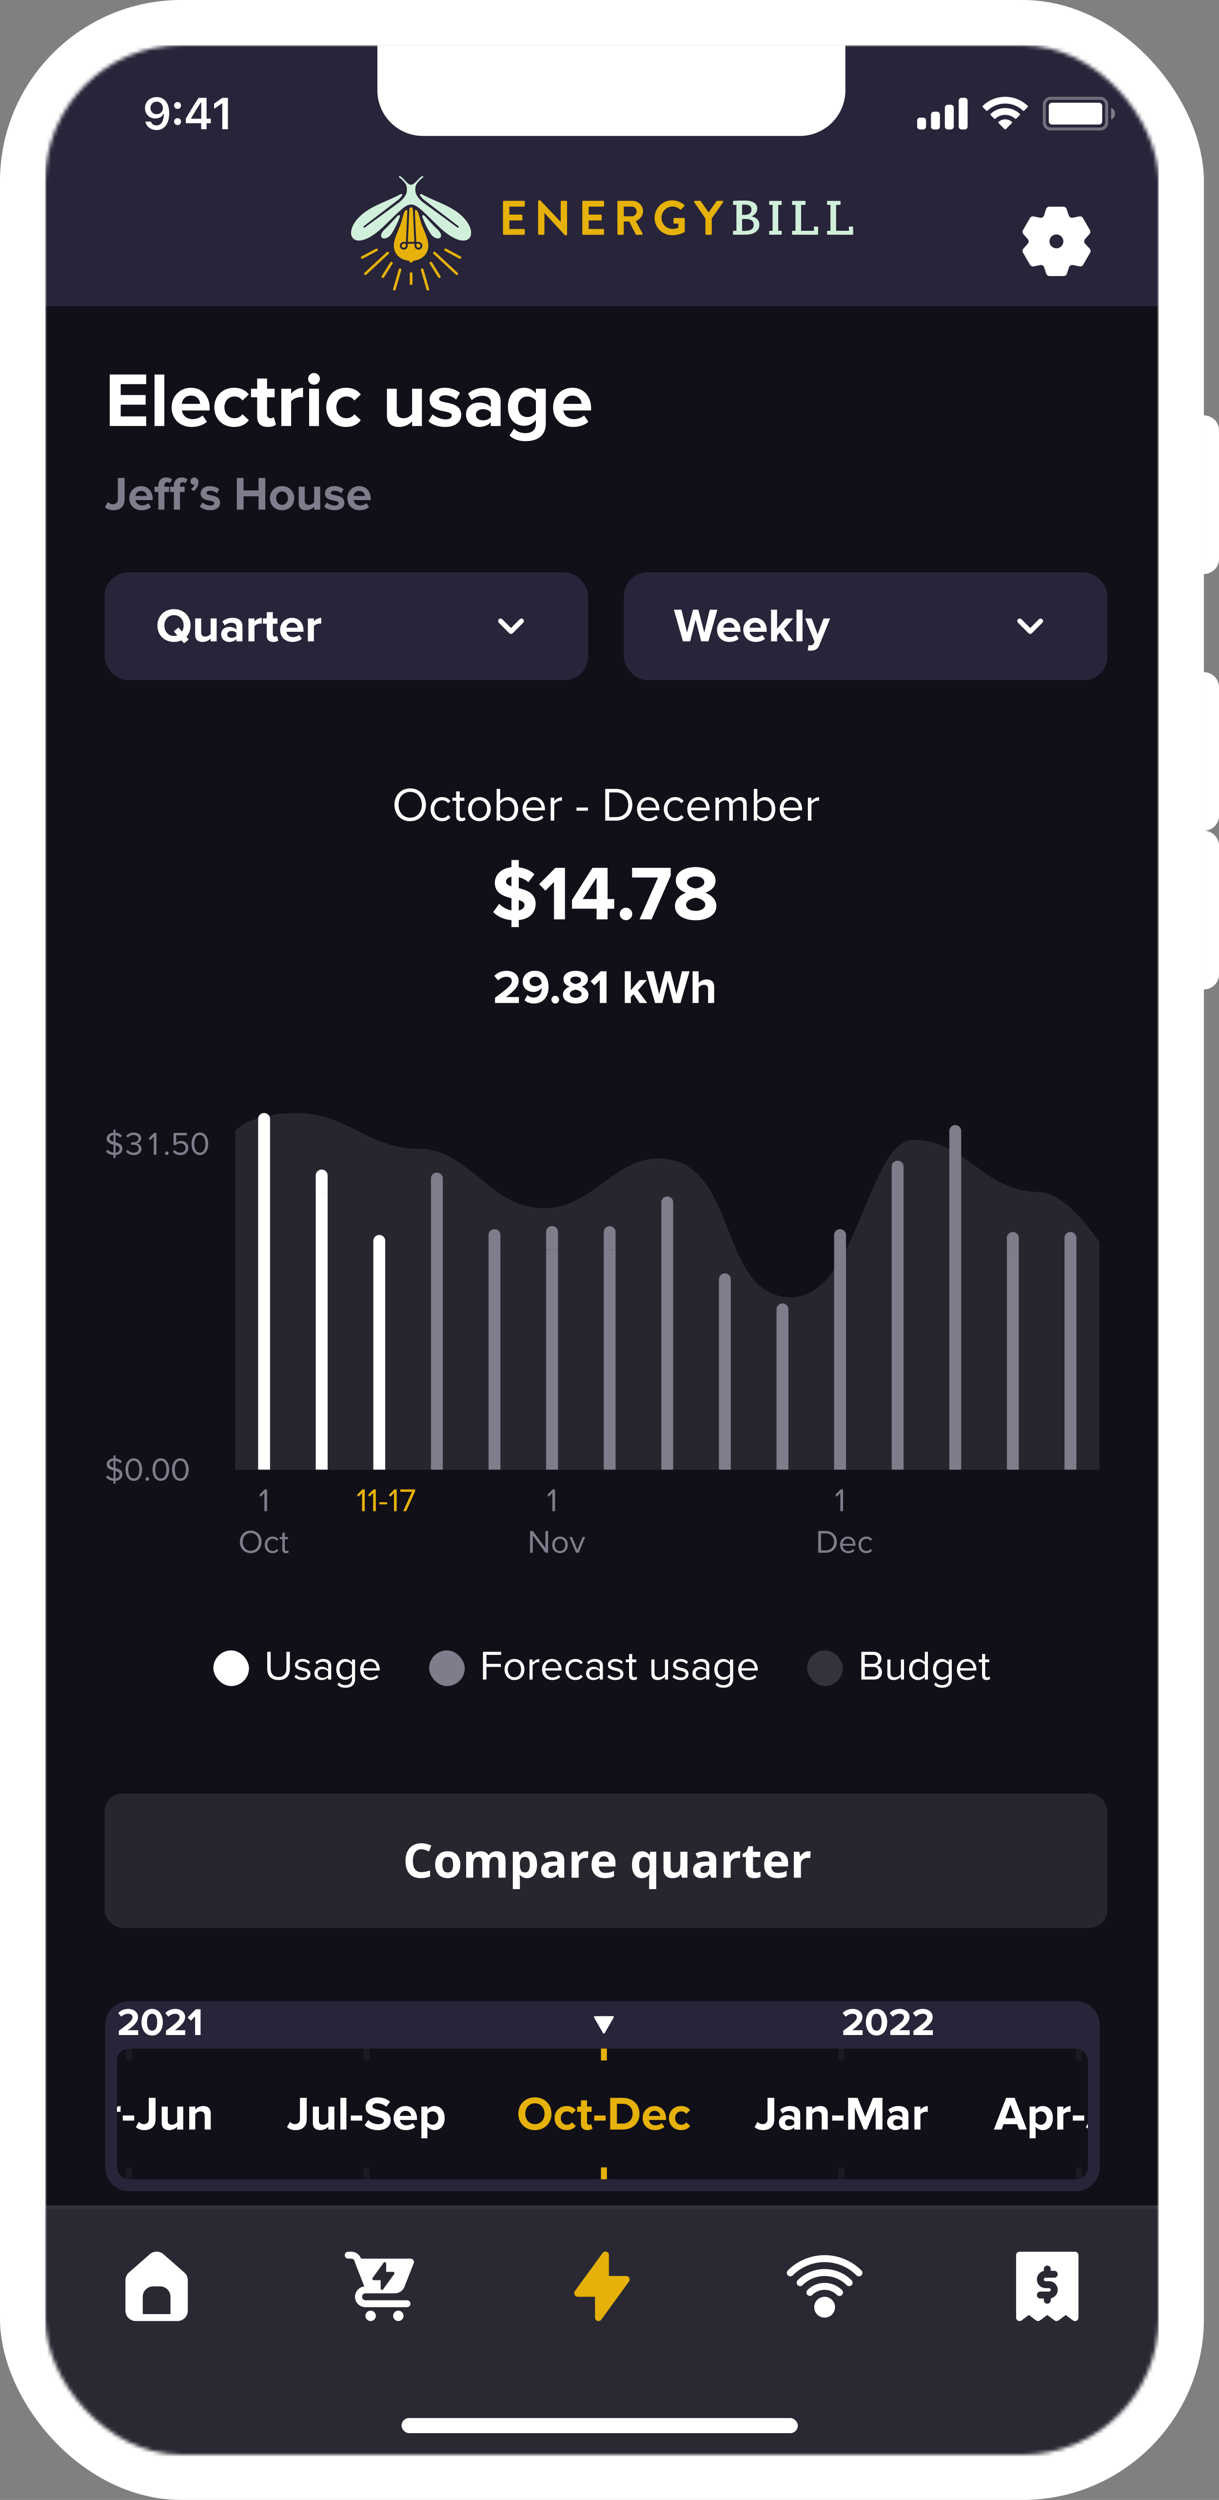 <svg xmlns="http://www.w3.org/2000/svg" width="323" height="662" fill="none"><rect width="100%" height="100%" fill="#808080" stroke="none"/><rect width="319" height="662" fill="#fff" rx="48"/><mask id="a" width="295" height="638" x="12" y="12" maskUnits="userSpaceOnUse" style="mask-type:alpha"><rect width="295" height="638" x="12" y="12" fill="#EEE" rx="36"/></mask><g mask="url(#a)"><rect width="295" height="638.773" x="12" y="12" fill="#110F18" rx="31.467"/><path fill="#fff" d="M38.737 112.813v-2.556h-6.75v-3.089h6.607v-2.556h-6.606v-2.884h6.75v-2.557h-9.655v13.642zm4.807 0V99.171h-2.598v13.642zm7.219.246c1.534 0 3.088-.471 4.07-1.371l-1.146-1.677c-.634.614-1.8.982-2.638.982-1.677 0-2.68-1.043-2.843-2.291h7.343v-.572c0-3.232-2.005-5.441-4.95-5.441-3.007 0-5.113 2.311-5.113 5.175 0 3.17 2.27 5.195 5.277 5.195m2.27-6.116h-4.868c.123-.982.818-2.188 2.434-2.188 1.718 0 2.373 1.247 2.434 2.188m8.994 6.116c2.025 0 3.252-.88 3.906-1.8l-1.697-1.575a2.5 2.5 0 0 1-2.086 1.064c-1.575 0-2.68-1.166-2.68-2.884S60.575 105 62.15 105c.9 0 1.616.368 2.086 1.064l1.697-1.596c-.654-.9-1.881-1.779-3.906-1.779-3.048 0-5.236 2.148-5.236 5.175 0 3.047 2.188 5.195 5.236 5.195m8.918 0c1.084 0 1.78-.287 2.168-.634l-.552-1.964c-.143.143-.512.287-.9.287-.573 0-.9-.471-.9-1.084v-4.459h2.004v-2.271h-2.004v-2.699h-2.618v2.699h-1.636v2.271h1.636v5.154c0 1.759.982 2.7 2.802 2.7m6.195-.246v-6.524c.43-.634 1.575-1.125 2.434-1.125.287 0 .532.02.716.061v-2.536c-1.227 0-2.454.716-3.15 1.595v-1.35h-2.597v9.879zm6.062-10.942c.859 0 1.554-.696 1.554-1.555s-.695-1.534-1.554-1.534c-.839 0-1.555.675-1.555 1.534s.716 1.555 1.555 1.555m1.309 10.942v-9.879h-2.598v9.879zm7.177.246c2.025 0 3.252-.88 3.907-1.8l-1.698-1.575a2.5 2.5 0 0 1-2.086 1.064c-1.575 0-2.68-1.166-2.68-2.884S90.237 105 91.812 105c.9 0 1.616.368 2.086 1.064l1.698-1.596c-.655-.9-1.882-1.779-3.907-1.779-3.047 0-5.236 2.148-5.236 5.175 0 3.047 2.189 5.195 5.236 5.195m20.103-.246v-9.879h-2.597v6.689c-.45.572-1.248 1.125-2.25 1.125-1.104 0-1.82-.45-1.82-1.821v-5.993h-2.598v7.016c0 1.922 1.023 3.109 3.191 3.109 1.616 0 2.802-.737 3.477-1.493v1.247zm6.139.246c2.74 0 4.274-1.371 4.274-3.171 0-3.988-5.849-2.761-5.849-4.233 0-.553.613-.982 1.554-.982 1.207 0 2.332.511 2.925 1.145l1.043-1.779c-.982-.777-2.311-1.35-3.988-1.35-2.598 0-4.05 1.452-4.05 3.109 0 3.886 5.87 2.556 5.87 4.193 0 .613-.532 1.063-1.657 1.063-1.227 0-2.7-.675-3.415-1.35l-1.125 1.821c1.043.961 2.699 1.534 4.418 1.534m14.717-.246v-6.381c0-2.843-2.066-3.743-4.316-3.743-1.554 0-3.109.491-4.315 1.554l.981 1.739c.839-.777 1.821-1.166 2.884-1.166 1.309 0 2.168.655 2.168 1.657v1.329c-.654-.777-1.82-1.206-3.129-1.206-1.575 0-3.436.879-3.436 3.19 0 2.209 1.861 3.273 3.436 3.273 1.289 0 2.454-.471 3.129-1.268v1.022zm-4.684-1.513c-1.022 0-1.861-.532-1.861-1.452 0-.962.839-1.494 1.861-1.494.839 0 1.657.287 2.086.86v1.227c-.429.572-1.247.859-2.086.859m11.31 5.522c2.434 0 5.339-.92 5.339-4.684v-9.204h-2.618v1.268c-.798-1.002-1.862-1.513-3.048-1.513-2.495 0-4.357 1.8-4.357 5.031 0 3.293 1.882 5.032 4.357 5.032 1.207 0 2.27-.573 3.048-1.554v1.002c0 1.943-1.473 2.495-2.721 2.495s-2.291-.348-3.088-1.227l-1.166 1.882c1.248 1.084 2.557 1.472 4.254 1.472m.491-6.381c-1.472 0-2.495-1.023-2.495-2.721 0-1.697 1.023-2.72 2.495-2.72.859 0 1.8.471 2.23 1.125v3.191c-.43.634-1.371 1.125-2.23 1.125m12.067 2.618c1.534 0 3.088-.471 4.07-1.371l-1.145-1.677c-.634.614-1.8.982-2.639.982-1.677 0-2.679-1.043-2.843-2.291h7.343v-.572c0-3.232-2.005-5.441-4.95-5.441-3.006 0-5.113 2.311-5.113 5.175 0 3.17 2.27 5.195 5.277 5.195m2.27-6.116h-4.868c.123-.982.818-2.188 2.434-2.188 1.718 0 2.373 1.247 2.434 2.188"/><path fill="#7F7C8C" d="M30.062 135.111c1.724 0 2.958-.919 2.958-2.907v-5.639h-1.788v5.613c0 .818-.516 1.347-1.308 1.347-.58 0-1.008-.289-1.335-.604l-.78 1.372c.604.591 1.41.818 2.253.818m7.443 0c.944 0 1.9-.289 2.505-.843l-.705-1.032c-.39.377-1.108.604-1.624.604-1.032 0-1.649-.642-1.75-1.41h4.52v-.352c0-1.989-1.234-3.348-3.047-3.348-1.85 0-3.147 1.422-3.147 3.184 0 1.951 1.398 3.197 3.248 3.197m1.397-3.763h-2.996c.076-.605.504-1.347 1.498-1.347 1.057 0 1.46.768 1.498 1.347m4.666 3.612v-4.682h1.234v-1.397h-1.234v-.328c0-.566.315-.856.755-.856.29 0 .504.089.667.252l.605-.944c-.39-.415-1.007-.566-1.586-.566-1.221 0-2.052.818-2.052 2.114v.328H40.95v1.397h1.007v4.682zm4.116 0v-4.682h1.233v-1.397h-1.233v-.328c0-.566.315-.856.755-.856.29 0 .504.089.667.252l.605-.944c-.39-.415-1.007-.566-1.586-.566-1.221 0-2.052.818-2.052 2.114v.328h-1.007v1.397h1.007v4.682zm4.893-7.237c0-.818-.541-1.284-1.133-1.284-.529 0-.982.453-.982 1.007 0 .528.378.906.856.906a.6.6 0 0 0 .24-.05c-.101.453-.567.981-.97 1.195l.692.567c.768-.554 1.297-1.397 1.297-2.341m3.104 7.388c1.686 0 2.63-.843 2.63-1.951 0-2.454-3.6-1.699-3.6-2.605 0-.34.378-.605.957-.605.743 0 1.435.315 1.8.705l.642-1.095c-.604-.478-1.422-.83-2.454-.83-1.599 0-2.492.893-2.492 1.913 0 2.391 3.612 1.573 3.612 2.58 0 .378-.327.655-1.02.655-.755 0-1.661-.416-2.102-.831l-.692 1.12c.642.592 1.661.944 2.719.944m14.618-.151v-8.395h-1.8v3.297h-3.964v-3.297h-1.788v8.395h1.788v-3.524h3.964v3.524zm4.436.151c2.014 0 3.222-1.46 3.222-3.197 0-1.724-1.208-3.184-3.222-3.184-2 0-3.21 1.46-3.21 3.184 0 1.737 1.21 3.197 3.21 3.197m0-1.422c-.994 0-1.548-.818-1.548-1.775 0-.944.554-1.762 1.548-1.762.995 0 1.561.818 1.561 1.762 0 .957-.566 1.775-1.56 1.775m10.11 1.271v-6.079h-1.598v4.115c-.277.353-.768.693-1.385.693-.68 0-1.12-.277-1.12-1.12v-3.688h-1.599v4.317c0 1.183.63 1.913 1.964 1.913.994 0 1.724-.453 2.14-.919v.768zm3.778.151c1.686 0 2.63-.843 2.63-1.951 0-2.454-3.6-1.699-3.6-2.605 0-.34.378-.605.957-.605.743 0 1.435.315 1.8.705l.642-1.095c-.605-.478-1.423-.83-2.455-.83-1.598 0-2.492.893-2.492 1.913 0 2.391 3.612 1.573 3.612 2.58 0 .378-.327.655-1.019.655-.755 0-1.661-.416-2.102-.831l-.692 1.12c.642.592 1.661.944 2.719.944m6.665 0c.944 0 1.9-.289 2.505-.843l-.705-1.032c-.39.377-1.108.604-1.624.604-1.032 0-1.649-.642-1.75-1.41h4.52v-.352c0-1.989-1.234-3.348-3.047-3.348-1.85 0-3.147 1.422-3.147 3.184 0 1.951 1.398 3.197 3.248 3.197m1.397-3.763h-2.996c.076-.605.504-1.347 1.498-1.347 1.058 0 1.46.768 1.498 1.347"/><rect width="128.125" height="28.587" x="27.733" y="151.547" fill="#282439" rx="6.293"/><path fill="#fff" d="M46.1 169.991c.73 0 1.396-.151 1.988-.415l.68.78 1.246-1.019-.617-.718c.692-.755 1.095-1.787 1.095-2.97 0-2.53-1.85-4.343-4.393-4.343-2.53 0-4.38 1.813-4.38 4.343s1.85 4.342 4.38 4.342m0-1.586c-1.549 0-2.543-1.196-2.543-2.756 0-1.574.994-2.757 2.542-2.757 1.549 0 2.556 1.183 2.556 2.757 0 .604-.151 1.158-.428 1.611l-.932-1.095-1.233 1.019.919 1.083a2.9 2.9 0 0 1-.882.138m11.31 1.435v-6.079h-1.598v4.115c-.277.353-.768.693-1.385.693-.68 0-1.12-.277-1.12-1.12v-3.688H51.71v4.317c0 1.183.629 1.913 1.963 1.913.995 0 1.725-.453 2.14-.919v.768zm6.836 0v-3.927c0-1.75-1.271-2.303-2.655-2.303-.957 0-1.914.302-2.656.956l.604 1.07c.516-.478 1.12-.717 1.775-.717.805 0 1.334.402 1.334 1.019v.818c-.403-.478-1.12-.742-1.926-.742-.97 0-2.115.541-2.115 1.963 0 1.36 1.146 2.014 2.115 2.014.793 0 1.51-.289 1.926-.78v.629zm-2.882-.931c-.63 0-1.145-.328-1.145-.894 0-.592.516-.919 1.145-.919.516 0 1.02.176 1.284.529v.755c-.265.352-.768.529-1.284.529m6.066.931v-4.015c.265-.39.97-.692 1.498-.692.176 0 .327.012.44.037v-1.56c-.755 0-1.51.44-1.938.981v-.83h-1.598v6.079zm4.976.151c.667 0 1.095-.176 1.335-.39l-.34-1.208c-.088.088-.315.176-.554.176-.352 0-.554-.29-.554-.667v-2.744h1.234v-1.397h-1.234v-1.662h-1.61v1.662h-1.008v1.397h1.007v3.172c0 1.082.604 1.661 1.724 1.661m5.072 0c.944 0 1.9-.289 2.504-.843l-.705-1.032c-.39.377-1.107.604-1.623.604-1.032 0-1.65-.642-1.75-1.41h4.519v-.352c0-1.989-1.234-3.348-3.046-3.348-1.85 0-3.147 1.422-3.147 3.184 0 1.951 1.397 3.197 3.248 3.197m1.397-3.763h-2.996c.075-.605.503-1.347 1.498-1.347 1.057 0 1.46.768 1.498 1.347m4.3 3.612v-4.015c.265-.39.97-.692 1.499-.692.176 0 .327.012.44.037v-1.56c-.755 0-1.51.44-1.938.981v-.83h-1.599v6.079zM131.996 164.463c0-.393.262-.655.655-.655.197 0 .328.065.459.196l2.295 2.295 2.294-2.295a.634.634 0 0 1 .918 0 .634.634 0 0 1 0 .918l-2.753 2.754a.634.634 0 0 1-.918 0l-2.753-2.754a.7.7 0 0 1-.197-.459"/><rect width="128.125" height="28.587" x="165.298" y="151.547" fill="#282439" rx="6.293"/><path fill="#fff" d="m187.699 169.84 2.391-8.395h-2.014l-1.46 6.066-1.586-6.066h-1.397l-1.598 6.066-1.473-6.066h-2.001l2.404 8.395h1.9l1.46-5.765 1.473 5.765zm5.549.151c.944 0 1.901-.289 2.505-.843l-.705-1.032c-.39.377-1.107.604-1.623.604-1.032 0-1.649-.642-1.75-1.41h4.519v-.352c0-1.989-1.234-3.348-3.046-3.348-1.85 0-3.147 1.422-3.147 3.184 0 1.951 1.397 3.197 3.247 3.197m1.398-3.763h-2.996c.075-.605.503-1.347 1.498-1.347 1.057 0 1.46.768 1.498 1.347m5.56 3.763c.944 0 1.9-.289 2.504-.843l-.705-1.032c-.39.377-1.107.604-1.623.604-1.032 0-1.649-.642-1.75-1.41h4.519v-.352c0-1.989-1.234-3.348-3.046-3.348-1.85 0-3.147 1.422-3.147 3.184 0 1.951 1.397 3.197 3.248 3.197m1.397-3.763h-2.996c.076-.605.504-1.347 1.498-1.347 1.057 0 1.46.768 1.498 1.347m8.643 3.612-2.479-3.323 2.404-2.756h-1.964l-2.303 2.706v-5.022h-1.599v8.395h1.599v-1.561l.73-.78 1.611 2.341zm2.394 0v-8.395h-1.599v8.395zm1.371 2.379c.201.05.604.088.793.088 1.045-.025 1.85-.327 2.303-1.473l2.857-7.073h-1.724l-1.586 4.229-1.586-4.229h-1.712l2.467 6.167-.226.516c-.151.327-.428.441-.844.441-.151 0-.365-.038-.503-.101zM269.561 164.463c0-.393.262-.655.655-.655.197 0 .328.065.459.196l2.295 2.295 2.294-2.295a.634.634 0 0 1 .918 0 .634.634 0 0 1 0 .918l-2.753 2.754a.634.634 0 0 1-.918 0l-2.753-2.754a.7.7 0 0 1-.197-.459M108.691 217.458c2.479 0 4.166-1.863 4.166-4.343s-1.687-4.342-4.166-4.342c-2.492 0-4.166 1.863-4.166 4.342 0 2.48 1.674 4.343 4.166 4.343m0-.932c-1.888 0-3.084-1.46-3.084-3.411 0-1.963 1.196-3.411 3.084-3.411 1.875 0 3.084 1.448 3.084 3.411 0 1.951-1.209 3.411-3.084 3.411m8.441.932c1.108 0 1.762-.453 2.228-1.058l-.629-.579c-.403.542-.919.793-1.549.793-1.296 0-2.101-1.007-2.101-2.353s.805-2.341 2.101-2.341c.63 0 1.146.239 1.549.793l.629-.579c-.466-.605-1.12-1.058-2.228-1.058-1.812 0-3.033 1.385-3.033 3.185 0 1.812 1.221 3.197 3.033 3.197m5.087 0c.553 0 .893-.164 1.132-.391l-.276-.704c-.126.138-.378.251-.642.251-.416 0-.617-.327-.617-.78v-3.776h1.233v-.831h-1.233v-1.661h-.944v1.661h-1.007v.831h1.007v3.977c0 .907.453 1.423 1.347 1.423m4.82 0c1.85 0 3.008-1.435 3.008-3.197s-1.158-3.185-3.008-3.185-3.009 1.423-3.009 3.185 1.158 3.197 3.009 3.197m0-.844c-1.297 0-2.027-1.107-2.027-2.353 0-1.234.73-2.341 2.027-2.341 1.296 0 2.014 1.107 2.014 2.341 0 1.246-.718 2.353-2.014 2.353m5.491-.956v-2.757c.327-.528 1.07-.981 1.812-.981 1.234 0 1.964 1.006 1.964 2.353s-.73 2.341-1.964 2.341c-.742 0-1.485-.428-1.812-.956m0 1.649v-.907a2.56 2.56 0 0 0 2.051 1.058c1.586 0 2.707-1.209 2.707-3.185 0-1.938-1.121-3.197-2.707-3.197-.83 0-1.56.403-2.051 1.07v-3.235h-.944v8.396zm9.039.151c.995 0 1.813-.328 2.417-.932l-.453-.616c-.478.49-1.183.767-1.875.767-1.309 0-2.115-.956-2.191-2.102h4.922v-.239c0-1.825-1.083-3.26-2.92-3.26-1.737 0-2.996 1.423-2.996 3.185 0 1.9 1.297 3.197 3.096 3.197m1.888-3.575h-3.99c.051-.931.693-2.026 1.989-2.026 1.385 0 1.989 1.12 2.001 2.026m3.405 3.424v-4.305c.277-.491 1.07-.969 1.649-.969.151 0 .264.012.377.038v-.97c-.83 0-1.535.466-2.026 1.108v-.982h-.944v6.08zm8.91-2.631v-.831h-3.021v.831zm7.471 2.631c2.606 0 4.305-1.8 4.305-4.192 0-2.379-1.699-4.204-4.305-4.204h-2.869v8.396zm0-.932h-1.825v-6.532h1.825c2.077 0 3.223 1.46 3.223 3.272 0 1.8-1.183 3.26-3.223 3.26m8.65 1.083c.994 0 1.812-.328 2.417-.932l-.453-.616c-.479.49-1.184.767-1.876.767-1.309 0-2.114-.956-2.19-2.102h4.921v-.239c0-1.825-1.082-3.26-2.92-3.26-1.737 0-2.995 1.423-2.995 3.185 0 1.9 1.296 3.197 3.096 3.197m1.888-3.575h-3.99c.05-.931.692-2.026 1.989-2.026 1.384 0 1.988 1.12 2.001 2.026m5.141 3.575c1.108 0 1.762-.453 2.228-1.058l-.629-.579c-.403.542-.919.793-1.548.793-1.297 0-2.102-1.007-2.102-2.353s.805-2.341 2.102-2.341c.629 0 1.145.239 1.548.793l.629-.579c-.466-.605-1.12-1.058-2.228-1.058-1.812 0-3.033 1.385-3.033 3.185 0 1.812 1.221 3.197 3.033 3.197m6.295 0c.995 0 1.813-.328 2.417-.932l-.453-.616c-.479.49-1.183.767-1.876.767-1.309 0-2.114-.956-2.19-2.102h4.922v-.239c0-1.825-1.083-3.26-2.921-3.26-1.736 0-2.995 1.423-2.995 3.185 0 1.9 1.296 3.197 3.096 3.197m1.888-3.575h-3.99c.051-.931.692-2.026 1.989-2.026 1.384 0 1.989 1.12 2.001 2.026m10.743 3.424v-4.393c0-1.221-.592-1.838-1.7-1.838-.881 0-1.699.579-2.039 1.133-.176-.629-.704-1.133-1.636-1.133-.894 0-1.712.642-1.963 1.032v-.881h-.944v6.08h.944v-4.443c.327-.491.981-.944 1.598-.944.793 0 1.12.49 1.12 1.258v4.129h.944v-4.456c.315-.478.982-.931 1.611-.931.781 0 1.121.49 1.121 1.258v4.129zm2.827-1.649v-2.757c.327-.528 1.07-.981 1.812-.981 1.234 0 1.964 1.006 1.964 2.353s-.73 2.341-1.964 2.341c-.742 0-1.485-.428-1.812-.956m0 1.649v-.907a2.56 2.56 0 0 0 2.051 1.058c1.586 0 2.707-1.209 2.707-3.185 0-1.938-1.121-3.197-2.707-3.197-.83 0-1.56.403-2.051 1.07v-3.235h-.944v8.396zm9.039.151c.995 0 1.813-.328 2.417-.932l-.453-.616c-.478.49-1.183.767-1.875.767-1.309 0-2.115-.956-2.191-2.102h4.922v-.239c0-1.825-1.083-3.26-2.92-3.26-1.737 0-2.996 1.423-2.996 3.185 0 1.9 1.297 3.197 3.096 3.197m1.888-3.575h-3.99c.051-.931.693-2.026 1.989-2.026 1.385 0 1.989 1.12 2.001 2.026m3.405 3.424v-4.305c.277-.491 1.07-.969 1.649-.969.151 0 .264.012.377.038v-.97c-.83 0-1.535.466-2.026 1.108v-.982h-.944v6.08zM135.519 245.499h1.943v-1.862c2.986-.306 4.459-2.045 4.459-4.315 0-2.782-2.353-3.6-4.459-4.132v-2.884c.92.225 1.8.655 2.536 1.33l1.616-2.127c-1.105-1.003-2.496-1.637-4.152-1.821v-1.943h-1.943v1.902c-2.761.287-4.398 2.046-4.398 4.111 0 2.782 2.291 3.559 4.398 4.091v3.232a5.92 5.92 0 0 1-3.252-1.759l-1.575 2.209c1.104 1.125 2.679 1.943 4.827 2.127zm3.456-5.85c0 .634-.511 1.227-1.513 1.432v-2.741c.879.286 1.513.634 1.513 1.309m-4.888-6.136c0-.695.511-1.207 1.432-1.329v2.495c-.859-.246-1.432-.573-1.432-1.166m15.611 9.94v-13.642h-2.536l-4.295 4.316 1.656 1.738 2.271-2.311v9.899zm11.293 0v-2.822h1.759v-2.557h-1.759v-8.263h-4.009l-5.42 8.529v2.291h6.525v2.822zm-2.904-5.379h-3.682l3.682-5.686zm7.786 5.604c.9 0 1.657-.756 1.657-1.656s-.757-1.657-1.657-1.657-1.657.757-1.657 1.657.757 1.656 1.657 1.656m6.783-.225 5.072-11.617v-2.025h-10.247v2.557h6.872l-4.888 11.085zm11.677.246c2.863 0 5.481-1.248 5.481-3.784 0-1.657-1.309-2.925-2.945-3.498 1.514-.531 2.72-1.513 2.72-3.211 0-2.556-2.74-3.6-5.256-3.6-2.536 0-5.257 1.044-5.257 3.6 0 1.698 1.187 2.68 2.7 3.211-1.636.573-2.925 1.841-2.925 3.498 0 2.557 2.618 3.784 5.482 3.784m0-8.427c-.839-.123-2.311-.593-2.311-1.616 0-.982.961-1.554 2.311-1.554 1.329 0 2.291.572 2.291 1.554 0 1.023-1.453 1.493-2.291 1.616m0 5.931c-1.432 0-2.536-.654-2.536-1.656 0-1.146 1.677-1.698 2.536-1.821.838.123 2.536.675 2.536 1.821 0 1.002-1.145 1.656-2.536 1.656M137.488 265.6v-1.573h-3.423c2.177-1.586 3.36-2.832 3.36-4.267 0-1.674-1.422-2.681-3.209-2.681-1.171 0-2.417.428-3.235 1.372l1.019 1.183c.567-.592 1.297-.969 2.253-.969.693 0 1.36.365 1.36 1.095 0 1.032-1.007 1.9-4.443 4.443v1.397zm3.948.138c2.479 0 3.901-1.799 3.901-4.329 0-2.379-1.069-4.343-3.612-4.343-1.913 0-3.222 1.246-3.222 2.883 0 1.787 1.359 2.731 2.87 2.731.918 0 1.762-.516 2.164-1.083v.189c0 1.209-.717 2.367-2.101 2.367-.743 0-1.221-.227-1.675-.655l-.792 1.372c.591.529 1.447.868 2.467.868m.44-4.594c-.78 0-1.548-.377-1.548-1.258 0-.579.529-1.234 1.485-1.234 1.183 0 1.636.906 1.712 1.712-.403.491-1.02.78-1.649.78m5.248 4.594c.553 0 1.019-.465 1.019-1.019s-.466-1.02-1.019-1.02c-.554 0-1.02.466-1.02 1.02s.466 1.019 1.02 1.019m5.423.013c1.762 0 3.373-.768 3.373-2.329 0-1.019-.806-1.799-1.813-2.152.932-.327 1.674-.931 1.674-1.976 0-1.573-1.686-2.215-3.234-2.215-1.561 0-3.235.642-3.235 2.215 0 1.045.73 1.649 1.661 1.976-1.007.353-1.8 1.133-1.8 2.152 0 1.574 1.612 2.329 3.374 2.329m0-5.186c-.516-.075-1.423-.365-1.423-.994 0-.604.592-.957 1.423-.957.818 0 1.409.353 1.409.957 0 .629-.893.919-1.409.994m0 3.65c-.881 0-1.561-.402-1.561-1.019 0-.705 1.032-1.045 1.561-1.12.516.075 1.56.415 1.56 1.12 0 .617-.704 1.019-1.56 1.019m8.161 1.385v-8.395h-1.56l-2.644 2.655 1.02 1.07 1.397-1.422v6.092zm10.787 0-2.479-3.323 2.404-2.756h-1.964l-2.303 2.706v-5.022h-1.599v8.395h1.599v-1.561l.73-.78 1.611 2.341zm8.821 0 2.391-8.395h-2.014l-1.46 6.066-1.586-6.066h-1.397l-1.598 6.066-1.473-6.066h-2.001l2.404 8.395h1.9l1.46-5.765 1.473 5.765zm8.911 0v-4.317c0-1.183-.642-1.913-1.976-1.913-.995 0-1.75.478-2.14.944v-3.109h-1.599v8.395h1.599v-4.091c.277-.365.768-.717 1.384-.717.693 0 1.133.264 1.133 1.107v3.701z"/><path fill="#7F7C8C" d="M30.079 306.639h.527v-.77c1.333-.104 1.835-.9 1.835-1.688 0-1.125-.943-1.462-1.835-1.713v-1.878c.485.069.926.286 1.272.658l.433-.528c-.424-.442-.986-.718-1.705-.788v-.804h-.528v.796c-1.047.06-1.8.692-1.8 1.592 0 1.064.918 1.358 1.8 1.601v2.111a2.45 2.45 0 0 1-1.557-.813l-.424.545c.432.493 1.099.857 1.981.909zm1.618-2.397c0 .406-.269.9-1.09.986v-1.964c.605.182 1.09.415 1.09.978m-2.674-2.769c0-.511.432-.866 1.055-.909v1.765c-.588-.173-1.055-.372-1.055-.856m6.419 4.404c1.272 0 2.042-.701 2.042-1.661 0-.926-.805-1.376-1.333-1.419.545-.096 1.246-.511 1.246-1.342 0-.978-.848-1.54-1.955-1.54-.892 0-1.558.389-1.973.891l.398.45c.424-.458.89-.701 1.523-.701.7 0 1.289.346 1.289.987 0 .666-.614.952-1.341.952-.234 0-.502 0-.597-.009v.658c.086-.009.354-.009.597-.009.848 0 1.436.303 1.436 1.021 0 .666-.51 1.082-1.35 1.082-.683 0-1.272-.312-1.61-.762l-.423.45c.355.519 1.073.952 2.05.952m6.01-.104v-5.771h-.631l-1.445 1.488.433.441.925-.978v4.82zm2.75.087a.48.48 0 0 0 .475-.476.48.48 0 0 0-.476-.476.48.48 0 0 0-.476.476c0 .26.217.476.476.476m3.63.017c1.159 0 2.05-.727 2.05-1.904 0-1.185-.874-1.843-1.834-1.843-.58 0-1.073.243-1.35.519v-2.007h2.812v-.64h-3.53v3.115l.527.181c.39-.38.822-.545 1.333-.545.779 0 1.324.485 1.324 1.246 0 .701-.545 1.238-1.333 1.238-.71 0-1.211-.277-1.592-.762l-.441.476c.432.571 1.055.926 2.033.926m5.128 0c1.575 0 2.206-1.583 2.206-2.985 0-1.411-.631-2.977-2.206-2.977-1.584 0-2.207 1.566-2.207 2.977 0 1.402.623 2.985 2.207 2.985m0-.64c-1.1 0-1.471-1.194-1.471-2.345s.372-2.337 1.47-2.337c1.1 0 1.472 1.186 1.472 2.337s-.372 2.345-1.471 2.345M30.079 392.905h.527v-.77c1.333-.104 1.835-.9 1.835-1.687 0-1.125-.943-1.463-1.835-1.714v-1.877c.485.069.926.285 1.272.657l.433-.528c-.424-.441-.986-.718-1.705-.787v-.805h-.528v.796c-1.047.061-1.8.693-1.8 1.593 0 1.064.918 1.358 1.8 1.6v2.112a2.45 2.45 0 0 1-1.557-.814l-.424.546c.432.493 1.099.856 1.981.908zm1.618-2.397c0 .407-.269.9-1.09.987v-1.964c.605.181 1.09.415 1.09.977m-2.674-2.769c0-.51.432-.865 1.055-.908v1.765c-.588-.173-1.055-.372-1.055-.857m6.427 4.405c1.575 0 2.207-1.584 2.207-2.986 0-1.41-.632-2.976-2.207-2.976-1.583 0-2.206 1.566-2.206 2.976 0 1.402.623 2.986 2.206 2.986m0-.641c-1.099 0-1.47-1.194-1.47-2.345 0-1.15.371-2.336 1.47-2.336 1.1 0 1.471 1.186 1.471 2.336 0 1.151-.372 2.345-1.47 2.345m3.58.624a.48.48 0 0 0 .476-.476.48.48 0 0 0-.476-.476.48.48 0 0 0-.476.476.48.48 0 0 0 .476.476m3.586.017c1.575 0 2.207-1.584 2.207-2.986 0-1.41-.632-2.976-2.207-2.976-1.583 0-2.206 1.566-2.206 2.976 0 1.402.623 2.986 2.206 2.986m0-.641c-1.099 0-1.47-1.194-1.47-2.345 0-1.15.371-2.336 1.47-2.336 1.1 0 1.471 1.186 1.471 2.336 0 1.151-.372 2.345-1.47 2.345m5.172.641c1.575 0 2.207-1.584 2.207-2.986 0-1.41-.632-2.976-2.207-2.976-1.584 0-2.207 1.566-2.207 2.976 0 1.402.623 2.986 2.207 2.986m0-.641c-1.099 0-1.471-1.194-1.471-2.345 0-1.15.372-2.336 1.471-2.336s1.471 1.186 1.471 2.336c0 1.151-.372 2.345-1.471 2.345M70.77 400.173v-5.771h-.632l-1.445 1.488.433.441.925-.977v4.819zM147.076 400.173v-5.771h-.631L145 395.89l.432.441.926-.978v4.82zM223.383 400.173v-5.771h-.632l-1.445 1.488.433.441.926-.978v4.82z"/><path fill="#27252E" d="M62.347 299.493s3.602-4.719 16.408-4.72c13.054 0 18.963 9.44 32.017 9.44 13.607.001 18.566 15.271 32.817 15.734 13.953.453 19.39-14.864 33.218-12.98 18.791 2.56 13.846 36.58 32.817 36.58 17.609 0 20.411-41.694 32.417-41.694 13.647 0 18.883 13.767 32.817 13.767 8.004 0 16.409 13.373 16.409 13.373v60.18H62.347z"/><path fill="#27252E" d="M62.347 299.493s3.602-4.719 16.408-4.72c13.054 0 18.963 9.44 32.017 9.44 13.607.001 18.566 15.271 32.817 15.734 13.953.453 19.39-14.864 33.218-12.98 18.791 2.56 13.846 36.58 32.817 36.58 17.609 0 20.411-41.694 32.417-41.694 13.647 0 18.883 13.767 32.817 13.767 8.004 0 16.409 13.373 16.409 13.373v60.18H62.347z"/><path fill="#27252E" d="M62.347 388.387h228.92v.787H62.347z"/><path fill="#fff" d="M68.404 296.347a1.574 1.574 0 1 1 3.147 0v14.946h-3.147zM68.404 311.293h3.147v77.88h-3.147zM83.665 311.293a1.573 1.573 0 1 1 3.147 0v4.72h-3.147z"/><path fill="#fff" d="M83.665 316.013h3.147v73.16h-3.147zM98.927 328.6a1.573 1.573 0 1 1 3.146 0v12.587h-3.146zM98.927 341.187h3.146v47.986h-3.146z"/><path fill="#7F7C8C" d="M114.188 312.08a1.573 1.573 0 1 1 3.147 0v20.453h-3.147zM114.188 332.533h3.147v56.64h-3.147zM129.449 327.027a1.574 1.574 0 0 1 3.147 0v4.72h-3.147zM129.449 331.747h3.147v57.426h-3.147zM144.711 326.24a1.573 1.573 0 1 1 3.146 0v4.72h-3.146z"/><path fill="#7F7C8C" d="M144.711 330.96h3.146v58.213h-3.146zM159.972 326.24a1.574 1.574 0 0 1 3.147 0v4.72h-3.147z"/><path fill="#7F7C8C" d="M159.972 330.96h3.147v58.213h-3.147zM175.233 318.373a1.574 1.574 0 0 1 3.147 0v4.72h-3.147zM175.233 323.093h3.147v66.08h-3.147zM190.495 338.827a1.574 1.574 0 1 1 3.146 0V352.2h-3.146zM190.495 352.2h3.146v36.973h-3.146zM205.756 346.693a1.574 1.574 0 0 1 3.147 0v13.374h-3.147zM205.756 360.067h3.147v29.106h-3.147zM221.017 327.027a1.574 1.574 0 0 1 3.147 0V340.4h-3.147zM221.017 340.4h3.147v48.773h-3.147zM236.279 308.933a1.573 1.573 0 0 1 3.146 0v6.294h-3.146zM236.279 315.227h3.146v73.946h-3.146zM251.54 299.493a1.573 1.573 0 0 1 3.147 0v6.294h-3.147zM251.54 305.787h3.147v83.386h-3.147zM266.802 327.813a1.573 1.573 0 0 1 3.146 0v6.294h-3.146zM266.802 334.107h3.146v55.066h-3.146zM282.063 327.813a1.573 1.573 0 0 1 3.146 0v6.294h-3.146zM282.063 334.107h3.146v55.066h-3.146zM66.439 411.291c1.705 0 2.864-1.281 2.864-2.986 0-1.704-1.16-2.985-2.864-2.985-1.713 0-2.864 1.281-2.864 2.985 0 1.705 1.15 2.986 2.864 2.986m0-.641c-1.298 0-2.12-1.004-2.12-2.345 0-1.35.822-2.345 2.12-2.345 1.29 0 2.12.995 2.12 2.345 0 1.341-.83 2.345-2.12 2.345m5.803.641c.762 0 1.212-.312 1.532-.727l-.433-.398c-.277.372-.631.545-1.064.545-.892 0-1.445-.692-1.445-1.618s.553-1.61 1.445-1.61c.433 0 .787.165 1.064.545l.433-.398c-.32-.415-.77-.727-1.532-.727-1.246 0-2.085.952-2.085 2.19 0 1.246.84 2.198 2.085 2.198m3.497 0c.38 0 .615-.113.779-.269l-.19-.484a.63.63 0 0 1-.442.173c-.285 0-.424-.225-.424-.537v-2.596h.848v-.571h-.848v-1.142h-.649v1.142h-.692v.571h.692v2.735c0 .623.312.978.926.978M145.231 411.187v-5.772h-.718v4.508l-3.323-4.508h-.735v5.772h.718v-4.604l3.366 4.604zm3.15.104c1.272 0 2.068-.987 2.068-2.198 0-1.212-.796-2.19-2.068-2.19s-2.068.978-2.068 2.19.796 2.198 2.068 2.198m0-.58c-.891 0-1.393-.762-1.393-1.618 0-.848.502-1.61 1.393-1.61s1.385.762 1.385 1.61c0 .856-.494 1.618-1.385 1.618m4.952.476 1.739-4.18h-.709l-1.385 3.427-1.393-3.427h-.701l1.739 4.18zM218.785 411.187c1.791 0 2.959-1.238 2.959-2.882 0-1.635-1.168-2.89-2.959-2.89h-1.973v5.772zm0-.641h-1.255v-4.491h1.255c1.428 0 2.215 1.004 2.215 2.25 0 1.238-.813 2.241-2.215 2.241m5.946.745c.684 0 1.246-.225 1.662-.641l-.312-.424a1.82 1.82 0 0 1-1.289.528c-.9 0-1.454-.658-1.506-1.445h3.384v-.164c0-1.255-.745-2.242-2.008-2.242-1.194 0-2.059.978-2.059 2.19 0 1.306.891 2.198 2.128 2.198m1.298-2.458h-2.743c.035-.64.476-1.393 1.367-1.393.952 0 1.368.77 1.376 1.393m3.535 2.458c.762 0 1.211-.312 1.532-.727l-.433-.398c-.277.372-.632.545-1.064.545-.892 0-1.445-.692-1.445-1.618s.553-1.61 1.445-1.61c.432 0 .787.165 1.064.545l.433-.398c-.321-.415-.77-.727-1.532-.727-1.246 0-2.085.952-2.085 2.19 0 1.246.839 2.198 2.085 2.198"/><path fill="#E6B209" d="M96.65 400.173v-5.771h-.631l-1.445 1.488.432.441.926-.977v4.819zm2.933 0v-5.771h-.632l-1.445 1.488.433.441.926-.977v4.819zm3.01-1.808v-.571h-2.077v.571zm2.516 1.808v-5.771h-.631l-1.445 1.488.432.441.926-.977v4.819zm2.517 0 2.363-5.278v-.493h-3.938v.64h3.107l-2.328 5.131z"/><rect width="9.44" height="9.44" x="56.533" y="437.04" fill="#fff" rx="4.72"/><path fill="#fff" d="M73.806 444.892c1.994 0 2.996-1.167 2.996-2.995v-4.483h-.914v4.472c0 1.343-.727 2.191-2.082 2.191s-2.081-.848-2.081-2.191v-4.472h-.914v4.494c0 1.806 1.002 2.984 2.995 2.984m6.368 0c1.377 0 2.093-.716 2.093-1.608 0-2.07-3.293-1.299-3.293-2.467 0-.473.451-.837 1.178-.837.683 0 1.267.287 1.586.672l.385-.573c-.43-.429-1.068-.771-1.971-.771-1.267 0-1.982.705-1.982 1.531 0 1.972 3.293 1.179 3.293 2.467 0 .529-.44.914-1.256.914-.727 0-1.399-.352-1.751-.76l-.43.595c.54.573 1.278.837 2.148.837m7.586-.132v-3.656c0-1.289-.936-1.796-2.059-1.796-.87 0-1.553.287-2.126.882l.386.572c.474-.506.991-.738 1.63-.738.77 0 1.344.408 1.344 1.124v.958c-.43-.496-1.036-.727-1.763-.727-.903 0-1.86.562-1.86 1.751 0 1.156.957 1.762 1.86 1.762.716 0 1.322-.253 1.763-.738v.606zm-2.29-.462c-.771 0-1.31-.485-1.31-1.157 0-.683.539-1.167 1.31-1.167.583 0 1.145.22 1.465.66v1.003c-.32.44-.882.661-1.465.661m6.083 2.621c1.3 0 2.533-.551 2.533-2.313v-5.165h-.826v.804c-.43-.584-1.068-.937-1.784-.937-1.399 0-2.368 1.058-2.368 2.765 0 1.718.98 2.753 2.368 2.753.749 0 1.398-.407 1.784-.947v.76c0 1.167-.826 1.597-1.707 1.597-.76 0-1.289-.198-1.73-.727l-.418.617c.628.616 1.245.793 2.148.793m.121-2.82c-1.068 0-1.707-.859-1.707-2.026 0-1.179.639-2.027 1.707-2.027.66 0 1.3.397 1.586.859v2.324c-.286.463-.925.87-1.586.87m6.467.793c.87 0 1.586-.286 2.115-.815l-.397-.539c-.418.429-1.035.671-1.64.671-1.146 0-1.85-.837-1.917-1.839h4.306v-.209c0-1.597-.947-2.853-2.555-2.853-1.52 0-2.621 1.245-2.621 2.787 0 1.663 1.134 2.797 2.71 2.797m1.652-3.128h-3.491c.044-.815.606-1.773 1.74-1.773 1.212 0 1.74.98 1.751 1.773"/><rect width="9.44" height="9.44" x="113.707" y="437.04" fill="#7F7C8C" rx="4.72"/><path fill="#fff" d="M128.888 444.76v-3.348h3.822v-.815h-3.822v-2.368h3.899v-.815h-4.813v7.346zm7.432.132c1.619 0 2.632-1.255 2.632-2.797s-1.013-2.787-2.632-2.787-2.632 1.245-2.632 2.787 1.013 2.797 2.632 2.797m0-.738c-1.135 0-1.773-.969-1.773-2.059 0-1.079.638-2.049 1.773-2.049s1.762.97 1.762 2.049c0 1.09-.628 2.059-1.762 2.059m4.805.606v-3.766c.242-.43.936-.849 1.442-.849.132 0 .232.011.331.034v-.849c-.727 0-1.344.408-1.773.97v-.859h-.826v5.319zm5.21.132c.87 0 1.586-.286 2.114-.815l-.396-.539c-.419.429-1.035.671-1.641.671-1.146 0-1.85-.837-1.917-1.839h4.307v-.209c0-1.597-.947-2.853-2.555-2.853-1.52 0-2.622 1.245-2.622 2.787 0 1.663 1.135 2.797 2.71 2.797m1.652-3.128h-3.492c.045-.815.606-1.773 1.741-1.773 1.211 0 1.74.98 1.751 1.773m4.498 3.128c.97 0 1.542-.396 1.95-.925l-.551-.507c-.352.474-.804.694-1.355.694-1.134 0-1.839-.881-1.839-2.059s.705-2.049 1.839-2.049c.551 0 1.003.21 1.355.694l.551-.506c-.408-.529-.98-.926-1.95-.926-1.586 0-2.654 1.212-2.654 2.787 0 1.586 1.068 2.797 2.654 2.797m7.259-.132v-3.656c0-1.289-.936-1.796-2.059-1.796-.87 0-1.553.287-2.126.882l.386.572c.473-.506.991-.738 1.63-.738.771 0 1.343.408 1.343 1.124v.958c-.429-.496-1.035-.727-1.762-.727-.903 0-1.861.562-1.861 1.751 0 1.156.958 1.762 1.861 1.762.716 0 1.322-.253 1.762-.738v.606zm-2.29-.462c-.771 0-1.311-.485-1.311-1.157 0-.683.54-1.167 1.311-1.167.583 0 1.145.22 1.464.66v1.003c-.319.44-.881.661-1.464.661m5.631.594c1.377 0 2.093-.716 2.093-1.608 0-2.07-3.293-1.299-3.293-2.467 0-.473.451-.837 1.178-.837.683 0 1.267.287 1.586.672l.386-.573c-.43-.429-1.069-.771-1.972-.771-1.266 0-1.982.705-1.982 1.531 0 1.972 3.293 1.179 3.293 2.467 0 .529-.441.914-1.256.914-.727 0-1.398-.352-1.751-.76l-.429.595c.539.573 1.277.837 2.147.837m4.778 0c.485 0 .782-.143.992-.341l-.243-.617c-.11.121-.33.22-.561.22-.364 0-.54-.286-.54-.682v-3.304h1.079v-.727h-1.079v-1.454h-.826v1.454h-.881v.727h.881v3.48c0 .793.396 1.244 1.178 1.244m9.15-.132v-5.319h-.826v3.909c-.309.43-.925.804-1.575.804-.716 0-1.19-.275-1.19-1.211v-3.502h-.826v3.755c0 1.157.584 1.696 1.696 1.696.793 0 1.487-.418 1.895-.881v.749zm3.334.132c1.377 0 2.093-.716 2.093-1.608 0-2.07-3.293-1.299-3.293-2.467 0-.473.451-.837 1.178-.837.683 0 1.267.287 1.586.672l.386-.573c-.43-.429-1.069-.771-1.972-.771-1.266 0-1.982.705-1.982 1.531 0 1.972 3.293 1.179 3.293 2.467 0 .529-.441.914-1.256.914-.726 0-1.398-.352-1.751-.76l-.429.595c.539.573 1.277.837 2.147.837m7.587-.132v-3.656c0-1.289-.936-1.796-2.06-1.796-.87 0-1.553.287-2.125.882l.385.572c.474-.506.991-.738 1.63-.738.771 0 1.344.408 1.344 1.124v.958c-.43-.496-1.035-.727-1.762-.727-.903 0-1.862.562-1.862 1.751 0 1.156.959 1.762 1.862 1.762.716 0 1.321-.253 1.762-.738v.606zm-2.291-.462c-.771 0-1.311-.485-1.311-1.157 0-.683.54-1.167 1.311-1.167.584 0 1.145.22 1.465.66v1.003c-.32.44-.881.661-1.465.661m6.083 2.621c1.3 0 2.533-.551 2.533-2.313v-5.165h-.826v.804c-.429-.584-1.068-.937-1.784-.937-1.399 0-2.368 1.058-2.368 2.765 0 1.718.98 2.753 2.368 2.753.749 0 1.399-.407 1.784-.947v.76c0 1.167-.826 1.597-1.707 1.597-.76 0-1.288-.198-1.729-.727l-.418.617c.627.616 1.244.793 2.147.793m.121-2.82c-1.068 0-1.707-.859-1.707-2.026 0-1.179.639-2.027 1.707-2.027.661 0 1.3.397 1.586.859v2.324c-.286.463-.925.87-1.586.87m6.468.793c.87 0 1.586-.286 2.114-.815l-.396-.539c-.419.429-1.036.671-1.641.671-1.146 0-1.851-.837-1.917-1.839h4.307v-.209c0-1.597-.948-2.853-2.555-2.853-1.52 0-2.622 1.245-2.622 2.787 0 1.663 1.135 2.797 2.71 2.797m1.652-3.128h-3.492c.044-.815.606-1.773 1.74-1.773 1.212 0 1.741.98 1.752 1.773"/><rect width="9.44" height="9.44" x="213.88" y="437.04" fill="#34323B" rx="4.72"/><path fill="#fff" d="M231.58 444.76c1.343 0 2.125-.804 2.125-1.982 0-.881-.65-1.685-1.432-1.807.672-.143 1.289-.759 1.289-1.685 0-1.101-.782-1.872-2.059-1.872h-3.271v7.346zm-.232-4.163h-2.202v-2.368h2.202c.826 0 1.267.529 1.267 1.19 0 .671-.441 1.178-1.267 1.178m.044 3.348h-2.246v-2.533h2.246c.904 0 1.366.595 1.366 1.267 0 .781-.507 1.266-1.366 1.266m8.149.815v-5.319h-.826v3.909c-.308.43-.925.804-1.575.804-.716 0-1.189-.275-1.189-1.211v-3.502h-.826v3.755c0 1.157.584 1.696 1.696 1.696.793 0 1.487-.418 1.894-.881v.749zm6.331 0v-7.346h-.826v2.831c-.43-.584-1.08-.937-1.796-.937-1.398 0-2.368 1.102-2.368 2.798 0 1.729.981 2.786 2.368 2.786a2.24 2.24 0 0 0 1.796-.925v.793zm-2.423-.606c-1.069 0-1.707-.87-1.707-2.048 0-1.179.638-2.06 1.707-2.06.66 0 1.299.397 1.597.859v2.412c-.298.463-.937.837-1.597.837m6.213 2.765c1.3 0 2.533-.551 2.533-2.313v-5.165h-.826v.804c-.429-.584-1.068-.937-1.784-.937-1.399 0-2.368 1.058-2.368 2.765 0 1.718.98 2.753 2.368 2.753.749 0 1.399-.407 1.784-.947v.76c0 1.167-.826 1.597-1.707 1.597-.76 0-1.288-.198-1.729-.727l-.418.617c.627.616 1.244.793 2.147.793m.121-2.82c-1.068 0-1.707-.859-1.707-2.026 0-1.179.639-2.027 1.707-2.027.661 0 1.3.397 1.586.859v2.324c-.286.463-.925.87-1.586.87m6.468.793c.87 0 1.586-.286 2.114-.815l-.396-.539c-.419.429-1.036.671-1.641.671-1.146 0-1.851-.837-1.917-1.839h4.307v-.209c0-1.597-.948-2.853-2.555-2.853-1.52 0-2.622 1.245-2.622 2.787 0 1.663 1.135 2.797 2.71 2.797m1.652-3.128h-3.492c.044-.815.606-1.773 1.741-1.773 1.211 0 1.74.98 1.751 1.773m3.496 3.128c.485 0 .782-.143.991-.341l-.242-.617c-.11.121-.33.22-.562.22-.363 0-.539-.286-.539-.682v-3.304h1.079v-.727h-1.079v-1.454h-.826v1.454h-.881v.727h.881v3.48c0 .793.396 1.244 1.178 1.244"/><rect width="265.69" height="35.587" x="27.733" y="474.933" fill="#27252E" rx="4.72"/><path fill="#fff" d="M111.662 489.698q-1.076 0-1.665.811-.59.805-.59 2.25 0 3.005 2.255 3.005.946 0 2.293-.473v1.598q-1.106.46-2.471.461-1.96 0-2.999-1.186-1.04-1.192-1.039-3.418 0-1.4.51-2.452.51-1.056 1.463-1.616.959-.565 2.243-.565 1.31 0 2.631.633l-.615 1.548a10 10 0 0 0-1.014-.418 3 3 0 0 0-1.002-.178m5.556 4.081q0 1.02.332 1.543.338.522 1.094.522.75 0 1.075-.516.332-.523.332-1.549 0-1.02-.332-1.53-.331-.51-1.087-.51-.75 0-1.082.51-.332.504-.332 1.53m4.751 0q0 1.678-.885 2.624t-2.465.947q-.989 0-1.745-.43a2.9 2.9 0 0 1-1.162-1.248q-.405-.812-.405-1.893 0-1.684.879-2.618.878-.934 2.47-.934.99 0 1.746.43t1.161 1.235q.406.805.406 1.887m7.7 3.448h-1.874v-4.013q0-.744-.252-1.113-.246-.375-.781-.375-.719 0-1.044.529-.326.528-.326 1.739v3.233h-1.875v-6.871h1.432l.252.879h.105q.276-.474.799-.738.523-.27 1.198-.27 1.543 0 2.09 1.008h.166q.276-.48.811-.744a2.74 2.74 0 0 1 1.217-.264q1.167 0 1.764.602.602.596.602 1.917v4.481h-1.881v-4.013q0-.744-.251-1.113-.246-.375-.781-.375-.688 0-1.033.492-.338.492-.338 1.561zm9.987.123q-1.21 0-1.899-.879h-.098q.099.86.098.995v2.785h-1.874v-9.895h1.524l.264.891h.086q.658-1.02 1.949-1.02 1.217 0 1.905.94t.688 2.612q0 1.1-.326 1.911-.32.811-.915 1.236-.597.423-1.402.424m-.553-5.624q-.694 0-1.014.43-.319.424-.332 1.408v.203q0 1.106.326 1.585.332.48 1.045.48 1.26 0 1.26-2.078 0-1.014-.314-1.518-.306-.51-.971-.51m9.108 5.501-.362-.934h-.049q-.474.596-.978.829-.497.228-1.302.228-.99 0-1.561-.566-.566-.565-.566-1.61 0-1.094.762-1.61.768-.522 2.311-.578l1.192-.037v-.301q0-1.045-1.069-1.045-.823 0-1.936.498l-.621-1.266q1.186-.621 2.631-.621 1.382 0 2.12.603.738.602.738 1.831v4.579zm-.553-3.184-.725.025q-.817.024-1.217.295-.399.27-.399.823 0 .793.909.793.652 0 1.039-.375.393-.375.393-.995zm7.633-3.816q.381 0 .633.055l-.141 1.758a2.1 2.1 0 0 0-.553-.062q-.897 0-1.401.461-.498.461-.498 1.291v3.497h-1.875v-6.871h1.42l.277 1.155h.092q.32-.577.86-.928.547-.356 1.186-.356m4.727 1.333q-.596 0-.935.381-.338.375-.387 1.07h2.631q-.013-.695-.363-1.07-.35-.381-.946-.381m.264 5.79q-1.66 0-2.594-.916-.934-.915-.934-2.594 0-1.726.861-2.667.866-.946 2.39-.946 1.457 0 2.268.829.811.83.811 2.293v.909h-4.431q.031.8.473 1.248.442.449 1.242.449.62 0 1.174-.129a6 6 0 0 0 1.155-.412v1.45a4.3 4.3 0 0 1-1.051.363 6.5 6.5 0 0 1-1.364.123m10.442-1.469q.712 0 1.044-.406.333-.411.363-1.432v-.227q0-1.107-.344-1.586-.338-.479-1.094-.479-1.321 0-1.321 2.077 0 1.032.325 1.543.333.51 1.027.51m-.67 1.469q-1.217 0-1.905-.934-.689-.94-.689-2.612 0-1.685.701-2.631.706-.946 1.93-.946.651 0 1.137.246.485.245.854.762h.049l.166-.879h1.586v9.895h-1.881v-2.883q0-.375.08-1.032h-.08a2 2 0 0 1-.799.756 2.46 2.46 0 0 1-1.149.258m10.657-.123-.252-.879h-.099q-.3.48-.854.744a2.95 2.95 0 0 1-1.26.258q-1.21 0-1.825-.646-.615-.651-.615-1.868v-4.48h1.875v4.013q0 .744.264 1.119.264.368.842.368.786 0 1.137-.522.35-.528.35-1.746v-3.232h1.875v6.871zm7.768 0-.363-.934h-.049q-.473.596-.977.829-.498.228-1.303.228-.99 0-1.561-.566-.565-.565-.565-1.61 0-1.094.762-1.61.768-.522 2.311-.578l1.192-.037v-.301q0-1.045-1.07-1.045-.824 0-1.935.498l-.621-1.266q1.186-.621 2.63-.621 1.383 0 2.121.603.737.602.737 1.831v4.579zm-.553-3.184-.725.025q-.818.024-1.217.295t-.4.823q0 .793.91.793.65 0 1.039-.375.393-.375.393-.995zm7.633-3.816q.381 0 .633.055l-.141 1.758a2.2 2.2 0 0 0-.554-.062q-.897 0-1.401.461-.498.461-.498 1.291v3.497h-1.874v-6.871h1.42l.276 1.155h.092q.32-.577.861-.928.546-.356 1.186-.356m4.775 5.629q.492 0 1.18-.215v1.395q-.7.314-1.721.314-1.124 0-1.64-.566-.511-.571-.511-1.708v-3.313h-.897v-.793l1.033-.627.54-1.45h1.199v1.463h1.924v1.407h-1.924v3.313q0 .4.221.59.227.19.596.19m5.421-4.296q-.597 0-.934.381-.339.375-.387 1.07h2.63q-.012-.695-.363-1.07-.35-.381-.946-.381m.264 5.79q-1.66 0-2.593-.916-.935-.915-.935-2.594 0-1.726.861-2.667.866-.946 2.391-.946 1.457 0 2.267.829.812.83.812 2.293v.909h-4.431q.03.8.473 1.248.443.449 1.241.449.62 0 1.174-.129a6 6 0 0 0 1.155-.412v1.45a4.3 4.3 0 0 1-1.05.363 6.5 6.5 0 0 1-1.365.123m8.162-7.123q.381 0 .633.055l-.141 1.758a2.2 2.2 0 0 0-.554-.062q-.897 0-1.401.461-.498.461-.498 1.291v3.497h-1.874v-6.871h1.42l.276 1.155h.092q.32-.577.861-.928.546-.356 1.186-.356"/><path fill="#282439" d="M12 12h295v69.08H12z"/><path fill="#fff" d="M287.504 64.526a.92.92 0 0 1 0-1.212l1.174-1.321a.92.92 0 0 0 .111-1.074l-1.836-3.176a.91.91 0 0 0-.982-.44l-1.725.349a.92.92 0 0 1-1.056-.606l-.56-1.68a.92.92 0 0 0-.872-.624h-3.671a.92.92 0 0 0-.917.624l-.514 1.68a.92.92 0 0 1-1.056.606l-1.771-.35a.92.92 0 0 0-.918.441l-1.835 3.176a.92.92 0 0 0 .091 1.074l1.166 1.321a.92.92 0 0 1 0 1.212l-1.166 1.321a.92.92 0 0 0-.091 1.074l1.835 3.176a.92.92 0 0 0 .982.44l1.726-.349a.917.917 0 0 1 1.055.606l.56 1.68a.92.92 0 0 0 .918.624h3.671a.92.92 0 0 0 .872-.624l.559-1.68a.92.92 0 0 1 1.056-.606l1.725.35a.92.92 0 0 0 .982-.441l1.836-3.176a.92.92 0 0 0-.11-1.074zm-7.581 1.23a1.837 1.837 0 1 1 0-3.674 1.837 1.837 0 0 1 0 3.674"/><path fill="#E6B209" fill-rule="evenodd" d="M142.582 61.934c0 .128.117.244.247.244h1.181a.247.247 0 0 0 .249-.244v-5.526h.024l5.327 5.809c.065.063.13.09.221.09h.181c.13 0 .249-.105.249-.232v-8.649a.255.255 0 0 0-.249-.245h-1.194a.245.245 0 0 0-.248.245v5.308h-.024l-5.302-5.591a.3.3 0 0 0-.22-.09h-.195c-.13 0-.247.101-.247.231zm11.705 0c0 .128.104.244.247.244h5.288a.246.246 0 0 0 .247-.244V60.88a.246.246 0 0 0-.247-.245h-3.845v-2.25h3.207c.13 0 .249-.103.249-.243v-1.067a.256.256 0 0 0-.249-.244h-3.207v-2.109h3.845a.245.245 0 0 0 .247-.243v-1.054a.245.245 0 0 0-.247-.245h-5.288a.245.245 0 0 0-.247.245zm11.005-4.653v-2.558h2.118c.688 0 1.287.565 1.287 1.248 0 .719-.599 1.31-1.287 1.31zm-1.701 4.653c0 .128.103.244.246.244h1.194c.13 0 .249-.116.249-.244v-3.277h1.442l1.727 3.405c.026.052.091.116.209.116h1.363c.221 0 .312-.207.221-.373l-1.781-3.264c1.132-.45 1.924-1.413 1.924-2.598 0-1.529-1.273-2.761-2.832-2.761h-3.716a.244.244 0 0 0-.246.244zm9.861-4.241c0 2.57 2.078 4.6 4.663 4.6 1.884 0 3.223-.834 3.223-.834a.25.25 0 0 0 .102-.208v-3.288c0-.129-.102-.245-.232-.245h-2.495a.24.24 0 0 0-.247.245v1.014c0 .129.104.232.247.232h1.04V60.3c-.26.103-.818.32-1.547.32-1.637 0-2.922-1.348-2.922-2.943 0-1.606 1.285-2.98 2.909-2.98.716 0 1.404.257 1.962.745.117.103.234.103.338 0l.806-.835c.104-.103.091-.258-.013-.36-.884-.746-2.001-1.195-3.171-1.195a4.64 4.64 0 0 0-4.663 4.64m13.459 4.24c0 .13.103.245.248.245h1.194c.13 0 .247-.116.247-.244v-4.1l3-4.28c.104-.168 0-.373-.208-.373h-1.337c-.104 0-.169.065-.209.115l-2.079 2.956-2.077-2.956a.26.26 0 0 0-.209-.114h-1.325c-.207 0-.311.204-.207.373l2.962 4.292zm-53.632 0c0 .13.104.245.247.245h5.288a.245.245 0 0 0 .246-.244V60.88a.245.245 0 0 0-.246-.245h-3.846v-2.25h3.21a.247.247 0 0 0 .247-.243v-1.067a.256.256 0 0 0-.247-.244h-3.21v-2.109h3.846a.244.244 0 0 0 .246-.243v-1.054a.244.244 0 0 0-.246-.245h-5.288a.245.245 0 0 0-.247.245z" clip-rule="evenodd"/><path fill="#D1F0DB" fill-rule="evenodd" d="M196.629 54.183v2.719h.507q1.975 0 1.974-1.36 0-.765-.48-1.062t-1.374-.297zm0 3.814v3.141h.601q1.174 0 1.82-.369.649-.368.648-1.28 0-1.491-2.108-1.492zm9.584-3.734v6.85h.707q.2.001.2.197v.648q0 .196-.2.197h-2.909q-.2-.001-.199-.197v-.648q0-.196.199-.197h.707v-6.85h-.707q-.2 0-.199-.199v-.674q0-.197.199-.197h2.909q.2 0 .2.197v.674q0 .2-.2.199zm6.058 0v6.85h3.421l-.052-.924q-.013-.199.185-.198h.748q.201.002.201.198v1.773c0 .13-.07.2-.201.2l-6.505-.007c-.129 0-.198-.067-.198-.197v-.648q0-.196.198-.197h.708v-6.85h-.708q-.198 0-.198-.199v-.674q0-.197.198-.197h3.178q.198 0 .199.197v.674q-.001.2-.199.199zm9.277 0v6.85h3.422l-.053-.924c-.006-.133.053-.198.186-.198h.748q.2.002.201.198v1.773c0 .13-.071.2-.201.2l-6.505-.007c-.13 0-.2-.067-.2-.197v-.648q0-.196.2-.197h.707v-6.85h-.707q-.2 0-.2-.199v-.674q0-.197.2-.197h3.176q.2 0 .2.197v.674q0 .2-.2.199zm-27.321 7.695v-.648q0-.196.201-.197h.707v-6.85h-.694q-.2 0-.199-.199v-.674q0-.21.199-.21a73 73 0 0 1 3.042-.066q1.442 0 2.302.548.86.547.86 1.563 0 .739-.461 1.288-.46.547-1.086.8 1.026.157 1.567.75.54.594.541 1.453 0 1.12-.841 1.814-.84.694-2.228.785-.575.04-1.842.04h-1.867q-.201-.001-.201-.197M115.808 60.629c-1.15-1.063-2.19-2.298-3.299-3.45-.351-.36-.772-.233-.586.28a22 22 0 0 0 2.142 4.374c1.54 2.398 4.358 1.212 1.743-1.204m-13.766 0c1.151-1.063 2.188-2.298 3.3-3.45.349-.36.772-.233.587.28a22 22 0 0 1-2.144 4.374c-1.54 2.398-4.358 1.212-1.743-1.204m4.009-9.178c-2.197 1.25-5.215 2.255-7.813 3.73-8.812 5.013-5.613 13.412 3.361 4.823 8.177-7.828 6.561-7.756 14.665 0 8.971 8.59 12.173.19 3.359-4.822-2.596-1.477-5.613-2.481-7.812-3.73-.357-.196-.658.02-.47.326.296.484.752.994 1.382 1.429l8.751 6.69a.22.22 0 0 1 .044.308.225.225 0 0 1-.308.042l-8.851-6.461c-1.245-.934-1.865-1.825-2.142-2.526-.279-.7-.225-2.02.236-2.655a7.4 7.4 0 0 1 1.61-1.613c.095-.07.115-.199.045-.294a.21.21 0 0 0-.297-.042c-.41.298-.804.641-1.173 1.05-1.673 1.845-2.172 1.37-3.413 0a7.7 7.7 0 0 0-1.172-1.05.21.21 0 0 0-.297.042.206.206 0 0 0 .044.294c.384.282.757.609 1.11.996q.257.287.5.617c.462.634.513 1.955.236 2.655-.277.701-.897 1.592-2.143 2.526l-8.85 6.461a.226.226 0 0 1-.308-.042.22.22 0 0 1 .043-.309l8.753-6.69a4.85 4.85 0 0 0 1.381-1.428c.185-.307-.113-.522-.471-.327" clip-rule="evenodd"/><path fill="#E6B209" fill-rule="evenodd" d="M106.987 64.552a.52.52 0 0 0-.373.153h-.002a.52.52 0 0 0-.153.369c0 .144.057.278.155.369a.52.52 0 0 0 .373.153.5.5 0 0 0 .36-.148q.001 0 .002.002a.58.58 0 0 0 .166-.387c.03-.627.118-.513-.528-.511m3.889 0c.146 0 .279.058.375.153h.001a.518.518 0 0 1-.001.738.524.524 0 0 1-.737.005v.002a.58.58 0 0 1-.168-.387c-.028-.627-.117-.513.53-.511m-1.261-.507c.173 0 .173-.054.168-.206q-.195-4.188-.383-8.377c-.035-.738-.906-.733-.936 0q-.194 4.188-.382 8.377c-.008.152-.006.207.166.207.458-.002.909-.002 1.367 0m-5.241 1.26c.153 2.218 1.865 3.46 3.763 3.727.274.039.346.141.394.243.169.378.618.36.803-.003.052-.099.146-.201.443-.247 1.878-.281 3.56-1.523 3.712-3.72.144-2.05-1.489-4.708-2.089-6.933-.282-1.04-.508-1.944-.833-2.485-.275-.458-.655-.332-.633.141q.178 3.896.355 7.793c.009.182.012.226.193.226q.198.002.394.002a1.028 1.028 0 0 1 1.039 1.025 1.03 1.03 0 0 1-1.039 1.028c-.285 0-.538-.113-.722-.296a1.08 1.08 0 0 1-.316-.72l-.017-.363c-.005-.137-.044-.175-.192-.177h-1.394c-.148.002-.188.04-.196.177q-.008.18-.014.364c-.013.28-.131.535-.314.72a1.042 1.042 0 0 1-1.459-.005 1.02 1.02 0 0 1-.305-.728c0-.281.118-.539.307-.725h-.002c.188-.187.449-.3.735-.3q.196 0 .393-.002c.183 0 .185-.044.192-.226l.357-7.793c.02-.473-.359-.6-.634-.14-.325.54-.55 1.444-.831 2.484-.602 2.225-2.234 4.883-2.09 6.934M114.865 67.228a.315.315 0 0 1 0-.47.375.375 0 0 1 .504 0l5.922 5.499a.313.313 0 0 1 0 .469.38.38 0 0 1-.504 0zm-9.214 4.11c.05-.178.247-.282.436-.236.192.047.302.228.253.405l-1.498 5.183c-.05.175-.246.281-.436.236-.19-.05-.303-.229-.253-.406zm-3.167-4.573a.38.38 0 0 1 .504 0c.142.13.142.34 0 .47l-5.913 5.49a.38.38 0 0 1-.504 0 .314.314 0 0 1 0-.468zm6.09 5.676c0-.183.161-.33.356-.33.2 0 .357.147.357.33v2.693c0 .184-.157.332-.357.332-.195 0-.356-.148-.356-.332zm5.272-2.627a.32.32 0 0 1 .133-.451.37.37 0 0 1 .484.122l2.254 3.624a.32.32 0 0 1-.131.452.37.37 0 0 1-.485-.123zm-10.452-.325c.1-.157.318-.21.488-.119a.315.315 0 0 1 .129.451l-2.251 3.617a.37.37 0 0 1-.486.123.32.32 0 0 1-.131-.452zm-3.798-3.617a.37.37 0 0 1 .486.12c.097.16.04.36-.13.452l-3.796 2.035a.373.373 0 0 1-.486-.123.32.32 0 0 1 .131-.45zm18.301.564a.32.32 0 0 1-.133-.45.375.375 0 0 1 .488-.123l3.808 2.042c.169.092.23.293.132.451a.373.373 0 0 1-.485.123zm-6.376 5.068c-.05-.177.063-.356.253-.406.19-.045.386.059.436.236l1.497 5.186c.05.177-.06.356-.253.406-.19.045-.385-.06-.435-.236z" clip-rule="evenodd"/><g clip-path="url(#b)"><path stroke="#fff" stroke-width=".787" d="M278.418 26.029h13.111c.941 0 1.704.763 1.704 1.704v4.72c0 .942-.763 1.705-1.704 1.705h-13.111a1.705 1.705 0 0 1-1.705-1.705v-4.72c0-.941.764-1.704 1.705-1.704Z" opacity=".35"/><path fill="#fff" d="M294.413 28.52v3.147a1.707 1.707 0 0 0 0-3.147" opacity=".4"/><path fill="#fff" d="M277.893 28.074c0-.478.388-.865.866-.865h12.429c.478 0 .865.387.865.865v4.038a.865.865 0 0 1-.865.866h-12.429a.866.866 0 0 1-.866-.866z"/><path fill="#fff" fill-rule="evenodd" d="M266.353 27.425c1.744 0 3.42.67 4.683 1.871a.24.24 0 0 0 .341-.003l.91-.917a.25.25 0 0 0 .073-.18.25.25 0 0 0-.075-.18 8.573 8.573 0 0 0-11.863 0 .25.25 0 0 0-.003.36l.91.917a.24.24 0 0 0 .341.003 6.8 6.8 0 0 1 4.683-1.87m0 2.986c.958 0 1.882.356 2.592.999.096.091.247.09.341-.005l.908-.917a.255.255 0 0 0-.004-.361 5.63 5.63 0 0 0-7.672 0 .252.252 0 0 0-.003.361l.908.917a.244.244 0 0 0 .341.005 3.86 3.86 0 0 1 2.589-.999m1.82 2.009a.25.25 0 0 1-.074.181l-1.571 1.586a.246.246 0 0 1-.349 0l-1.571-1.586a.247.247 0 0 1 .007-.36 2.69 2.69 0 0 1 3.477 0c.05.047.08.11.081.179M255.604 25.898h-.786a.787.787 0 0 0-.787.787v6.817c0 .435.352.787.787.787h.786a.787.787 0 0 0 .787-.787v-6.818a.787.787 0 0 0-.787-.786m-4.457 1.835h.786c.435 0 .787.353.787.787v4.982a.787.787 0 0 1-.787.787h-.786a.787.787 0 0 1-.787-.787V28.52c0-.434.352-.787.787-.787m-2.885 1.836h-.786a.787.787 0 0 0-.787.787v3.146c0 .435.352.787.787.787h.786a.787.787 0 0 0 .787-.787v-3.146a.787.787 0 0 0-.787-.787m-3.671 1.573h-.787a.786.786 0 0 0-.786.787v1.573c0 .435.352.787.786.787h.787a.787.787 0 0 0 .787-.787V31.93a.787.787 0 0 0-.787-.787" clip-rule="evenodd"/><path fill="#fff" d="M41.512 25.705c-1.804 0-3.089 1.233-3.089 2.921v.012c0 1.578 1.118 2.742 2.714 2.742 1.14 0 1.867-.582 2.172-1.238h.115c0 .063-.005.126-.005.19-.064 1.59-.623 2.88-1.942 2.88-.732 0-1.245-.38-1.464-.962l-.017-.057h-1.463l.011.063c.265 1.273 1.406 2.178 2.933 2.178 2.091 0 3.353-1.66 3.353-4.46v-.011c0-2.996-1.544-4.258-3.318-4.258m-.006 4.535c-.945 0-1.63-.692-1.63-1.654v-.012c0-.927.73-1.659 1.647-1.659.922 0 1.642.743 1.642 1.694v.011c0 .94-.72 1.62-1.66 1.62m5.547-1.4c.53 0 .916-.404.916-.91a.89.89 0 0 0-.916-.911.896.896 0 0 0-.916.91.9.9 0 0 0 .916.91m0 4.275c.53 0 .916-.398.916-.91a.89.89 0 0 0-.916-.911.896.896 0 0 0-.916.91c0 .513.391.91.916.91m6.255 1.112h1.423V32.63h1.118v-1.228h-1.117v-5.49h-2.103c-1.13 1.717-2.31 3.63-3.388 5.502v1.216h4.067zm-2.685-2.789v-.086a86 86 0 0 1 2.622-4.253h.086v4.339zm8.279 2.789h1.486v-8.314h-1.48l-2.173 1.526v1.4l2.069-1.463h.097z"/></g><path fill="#282439" d="M27.862 536.19a6.294 6.294 0 0 1 6.294-6.294h250.946a6.294 6.294 0 0 1 6.294 6.294v37.76a6.293 6.293 0 0 1-6.294 6.293H34.156a6.293 6.293 0 0 1-6.294-6.293z"/><g clip-path="url(#c)"><path fill="#fff" d="m157.425 534.284 2.36 4.09.079.079c.131.079.288.053.367-.079l2.36-4.09c.052-.026.052-.079.052-.131 0-.158-.105-.263-.262-.263h-4.72c-.052 0-.079 0-.131.027-.131.078-.157.236-.105.367"/></g><g clip-path="url(#d)"><rect width="257.24" height="34.613" x="31.009" y="542.483" fill="#110F18" rx="3.147"/><path fill="#E6B209" d="M141.728 564.074c2.543 0 4.393-1.812 4.393-4.342s-1.85-4.343-4.393-4.343c-2.529 0-4.38 1.813-4.38 4.343s1.851 4.342 4.38 4.342m0-1.586c-1.548 0-2.542-1.195-2.542-2.756 0-1.574.994-2.757 2.542-2.757 1.549 0 2.556 1.183 2.556 2.757 0 1.561-1.007 2.756-2.556 2.756m8.442 1.586c1.246 0 2.001-.541 2.404-1.107l-1.045-.97c-.289.403-.73.655-1.284.655-.969 0-1.649-.718-1.649-1.775s.68-1.762 1.649-1.762c.554 0 .995.227 1.284.655l1.045-.982c-.403-.554-1.158-1.095-2.404-1.095-1.876 0-3.222 1.321-3.222 3.184 0 1.876 1.346 3.197 3.222 3.197m5.488 0c.667 0 1.095-.176 1.334-.39l-.34-1.208c-.088.088-.315.176-.554.176-.352 0-.553-.29-.553-.667v-2.744h1.233v-1.397h-1.233v-1.662h-1.612v1.662h-1.007v1.397h1.007v3.172c0 1.082.605 1.661 1.725 1.661m4.819-2.517v-1.359h-3.021v1.359zm4.516 2.366c2.631 0 4.456-1.661 4.456-4.191s-1.825-4.204-4.456-4.204h-3.31v8.395zm0-1.573h-1.523v-5.249h1.523c1.725 0 2.631 1.146 2.631 2.631 0 1.422-.969 2.618-2.631 2.618m8.544 1.724c.944 0 1.9-.289 2.505-.843l-.705-1.032c-.391.377-1.108.604-1.624.604-1.032 0-1.649-.642-1.75-1.41h4.519v-.352c0-1.989-1.233-3.348-3.046-3.348-1.85 0-3.147 1.422-3.147 3.184 0 1.951 1.398 3.197 3.248 3.197m1.397-3.763h-2.996c.076-.604.504-1.347 1.498-1.347 1.057 0 1.46.768 1.498 1.347m5.535 3.763c1.246 0 2.001-.541 2.404-1.107l-1.045-.97c-.289.403-.73.655-1.284.655-.969 0-1.649-.718-1.649-1.775s.68-1.762 1.649-1.762c.554 0 .995.227 1.284.655l1.045-.982c-.403-.554-1.158-1.095-2.404-1.095-1.876 0-3.223 1.321-3.223 3.184 0 1.876 1.347 3.197 3.223 3.197"/><path fill="#fff" d="M202.207 564.074c1.724 0 2.958-.919 2.958-2.907v-5.639h-1.788v5.614c0 .818-.516 1.346-1.309 1.346-.579 0-1.007-.289-1.334-.604l-.78 1.372c.604.592 1.41.818 2.253.818m9.834-.151v-3.927c0-1.749-1.271-2.303-2.656-2.303-.956 0-1.913.302-2.655.956l.604 1.07c.516-.478 1.12-.717 1.774-.717.806 0 1.335.403 1.335 1.019v.818c-.403-.478-1.121-.742-1.926-.742-.969 0-2.115.541-2.115 1.963 0 1.36 1.146 2.014 2.115 2.014.793 0 1.51-.289 1.926-.78v.629zm-2.882-.931c-.63 0-1.146-.328-1.146-.894 0-.591.516-.919 1.146-.919.516 0 1.019.176 1.284.529v.755c-.265.353-.768.529-1.284.529m10.169.931v-4.292c0-1.183-.641-1.938-1.976-1.938-.994 0-1.737.478-2.127.944v-.793h-1.598v6.079h1.598v-4.091a1.73 1.73 0 0 1 1.385-.717c.679 0 1.12.29 1.12 1.133v3.675zm4.193-2.366v-1.359H220.5v1.359zm10.306 2.366v-8.395h-2.517l-2.039 5.072-2.039-5.072h-2.505v8.395h1.787v-5.878l2.367 5.878h.78l2.366-5.878v5.878zm6.878 0v-3.927c0-1.749-1.271-2.303-2.655-2.303-.957 0-1.914.302-2.656.956l.604 1.07c.516-.478 1.12-.717 1.775-.717.805 0 1.334.403 1.334 1.019v.818c-.403-.478-1.12-.742-1.926-.742-.969 0-2.114.541-2.114 1.963 0 1.36 1.145 2.014 2.114 2.014.793 0 1.51-.289 1.926-.78v.629zm-2.882-.931c-.629 0-1.145-.328-1.145-.894 0-.591.516-.919 1.145-.919.516 0 1.02.176 1.284.529v.755c-.264.353-.768.529-1.284.529m6.066.931v-4.015c.265-.39.97-.692 1.498-.692.176 0 .327.012.441.038v-1.561c-.755 0-1.511.44-1.939.982v-.831h-1.598v6.079zM78.313 564.074c1.724 0 2.958-.919 2.958-2.907v-5.639h-1.787v5.614c0 .818-.516 1.346-1.31 1.346-.579 0-1.006-.289-1.334-.604l-.78 1.372c.604.592 1.41.818 2.253.818m10.287-.151v-6.079h-1.598v4.116c-.277.352-.768.692-1.385.692-.68 0-1.12-.277-1.12-1.12v-3.688H82.9v4.317c0 1.183.629 1.913 1.963 1.913.995 0 1.725-.453 2.14-.919v.768zm3.186 0v-8.395h-1.598v8.395zm4.19-2.366v-1.359h-3.02v1.359zm4.189 2.517c2.266 0 3.361-1.158 3.361-2.693 0-3.134-4.82-2.241-4.82-3.575 0-.503.427-.843 1.195-.843.856 0 1.762.289 2.442.919l.994-1.309c-.83-.768-1.938-1.171-3.272-1.171-1.976 0-3.185 1.158-3.185 2.555 0 3.159 4.834 2.14 4.834 3.625 0 .478-.479.931-1.46.931a3.68 3.68 0 0 1-2.669-1.132l-.969 1.359c.78.793 1.938 1.334 3.549 1.334m7.384 0c.944 0 1.901-.289 2.505-.843l-.705-1.032c-.39.377-1.108.604-1.624.604-1.032 0-1.649-.642-1.749-1.41h4.518v-.352c0-1.989-1.233-3.348-3.046-3.348-1.85 0-3.146 1.422-3.146 3.184 0 1.951 1.397 3.197 3.247 3.197m1.397-3.763h-2.996c.076-.604.504-1.347 1.498-1.347 1.058 0 1.46.768 1.498 1.347m6.177 3.763c1.561 0 2.693-1.17 2.693-3.197 0-2.026-1.132-3.184-2.693-3.184-.743 0-1.41.327-1.876.919v-.768h-1.598v8.395h1.598v-3.096c.491.629 1.158.931 1.876.931m-.504-1.422c-.516 0-1.107-.315-1.372-.692v-2.153c.265-.39.856-.692 1.372-.692.919 0 1.536.717 1.536 1.762 0 1.057-.617 1.775-1.536 1.775M20.34 563.923l-3.235-8.395h-2.24l-3.247 8.395h2.039l.528-1.422h3.6l.516 1.422zm-3.046-2.995h-2.618l1.31-3.613zm7.258 3.146c1.56 0 2.693-1.17 2.693-3.197 0-2.026-1.133-3.184-2.693-3.184-.743 0-1.41.327-1.876.919v-.768h-1.598v8.395h1.598v-3.096c.491.629 1.158.931 1.876.931m-.504-1.422c-.516 0-1.107-.315-1.372-.692v-2.153c.265-.39.856-.692 1.372-.692.919 0 1.536.717 1.536 1.762 0 1.057-.617 1.775-1.536 1.775m5.966 1.271v-4.015c.265-.39.97-.692 1.498-.692.176 0 .327.012.44.038v-1.561c-.755 0-1.51.44-1.938.982v-.831h-1.598v6.079zm5.543-2.366v-1.359h-3.02v1.359zm2.704 2.517c1.724 0 2.957-.919 2.957-2.907v-5.639h-1.787v5.614c0 .818-.516 1.346-1.309 1.346-.579 0-1.007-.289-1.334-.604l-.78 1.372c.604.592 1.41.818 2.253.818m10.287-.151v-6.079h-1.599v4.116c-.276.352-.767.692-1.384.692-.68 0-1.12-.277-1.12-1.12v-3.688h-1.599v4.317c0 1.183.63 1.913 1.964 1.913.994 0 1.724-.453 2.14-.919v.768zm7.289 0v-4.292c0-1.183-.642-1.938-1.976-1.938-.994 0-1.737.478-2.127.944v-.793h-1.599v6.079h1.599v-4.091a1.73 1.73 0 0 1 1.384-.717c.68 0 1.12.29 1.12 1.133v3.675zM272.074 563.923l-3.235-8.395h-2.241l-3.247 8.395h2.039l.529-1.422h3.599l.517 1.422zm-3.046-2.995h-2.618l1.309-3.613zm7.257 3.146c1.561 0 2.694-1.17 2.694-3.197 0-2.026-1.133-3.184-2.694-3.184-.743 0-1.41.327-1.875.919v-.768h-1.599v8.395h1.599v-3.096c.49.629 1.158.931 1.875.931m-.503-1.422c-.517 0-1.108-.315-1.372-.692v-2.153c.264-.39.855-.692 1.372-.692.918 0 1.535.717 1.535 1.762 0 1.057-.617 1.775-1.535 1.775m5.966 1.271v-4.015c.264-.39.969-.692 1.498-.692.176 0 .327.012.44.038v-1.561c-.755 0-1.51.44-1.938.982v-.831h-1.599v6.079zm5.542-2.366v-1.359h-3.021v1.359zm2.704 2.517c1.724 0 2.958-.919 2.958-2.907v-5.639h-1.787v5.614c0 .818-.517 1.346-1.309 1.346-.579 0-1.007-.289-1.335-.604l-.78 1.372c.604.592 1.41.818 2.253.818m10.287-.151v-6.079h-1.598v4.116c-.277.352-.768.692-1.385.692-.679 0-1.12-.277-1.12-1.12v-3.688h-1.598v4.317c0 1.183.629 1.913 1.963 1.913.994 0 1.725-.453 2.14-.919v.768zm7.289 0v-4.292c0-1.183-.642-1.938-1.976-1.938-.994 0-1.737.478-2.127.944v-.793h-1.598v6.079h1.598v-4.091a1.73 1.73 0 0 1 1.385-.717c.679 0 1.12.29 1.12 1.133v3.675z"/><path fill="#E6B209" d="M159.236 542.483h1.573v3.147h-1.573zM159.236 573.95h1.573v3.147h-1.573z"/><g fill="#27252E" opacity=".5"><path d="M222.169 542.483h1.573v3.147h-1.573zM285.103 542.483h1.573v3.147h-1.573zM222.169 573.95h1.573v3.147h-1.573zM285.103 573.95h1.573v3.147h-1.573z"/></g><g fill="#27252E" opacity=".5"><path d="M33.369 542.483h1.573v3.147h-1.573zM96.302 542.483h1.573v3.147h-1.573zM33.369 573.95h1.573v3.147h-1.573zM96.302 573.95h1.573v3.147h-1.573z"/></g></g><path fill="#fff" d="M36.624 538.896v-1.278h-2.782c1.769-1.288 2.73-2.301 2.73-3.467 0-1.36-1.155-2.178-2.608-2.178-.95 0-1.963.348-2.628 1.115l.829.961a2.44 2.44 0 0 1 1.83-.787c.563 0 1.105.296 1.105.889 0 .839-.818 1.545-3.61 3.61v1.135zm3.687.123c1.943 0 2.823-1.769 2.823-3.528s-.88-3.518-2.823-3.518c-1.953 0-2.822 1.759-2.822 3.518s.869 3.528 2.822 3.528m0-1.288c-.981 0-1.35-.982-1.35-2.24s.369-2.229 1.35-2.229c.972 0 1.34.971 1.34 2.229s-.368 2.24-1.34 2.24m8.786 1.165v-1.278h-2.781c1.769-1.288 2.73-2.301 2.73-3.467 0-1.36-1.155-2.178-2.608-2.178-.95 0-1.963.348-2.628 1.115l.828.961a2.44 2.44 0 0 1 1.831-.787c.562 0 1.104.296 1.104.889 0 .839-.818 1.545-3.61 3.61v1.135zm4.046 0v-6.821h-1.268l-2.148 2.158.829.869 1.135-1.155v4.949zM228.57 538.896v-1.278h-2.782c1.77-1.288 2.731-2.301 2.731-3.467 0-1.36-1.156-2.178-2.608-2.178-.951 0-1.963.348-2.628 1.115l.828.961a2.44 2.44 0 0 1 1.831-.787c.562 0 1.104.296 1.104.889 0 .839-.818 1.545-3.61 3.61v1.135zm3.688.123c1.943 0 2.822-1.769 2.822-3.528s-.879-3.518-2.822-3.518c-1.953 0-2.823 1.759-2.823 3.518s.87 3.528 2.823 3.528m0-1.288c-.982 0-1.35-.982-1.35-2.24s.368-2.229 1.35-2.229c.971 0 1.34.971 1.34 2.229s-.369 2.24-1.34 2.24m8.786 1.165v-1.278h-2.782c1.769-1.288 2.731-2.301 2.731-3.467 0-1.36-1.156-2.178-2.608-2.178-.951 0-1.964.348-2.628 1.115l.828.961a2.44 2.44 0 0 1 1.83-.787c.563 0 1.105.296 1.105.889 0 .839-.818 1.545-3.61 3.61v1.135zm6.132 0v-1.278h-2.782c1.769-1.288 2.731-2.301 2.731-3.467 0-1.36-1.156-2.178-2.608-2.178-.951 0-1.964.348-2.628 1.115l.828.961a2.44 2.44 0 0 1 1.83-.787c.563 0 1.105.296 1.105.889 0 .839-.818 1.545-3.61 3.61v1.135z"/><path fill="#2A2933" d="M12 585h295v65H12z"/><path fill="#34323B" d="M12 584h295v1H12z"/><rect width="105" height="4" x="106.4" y="640.32" fill="#fff" rx="2"/><path fill="#2A2933" d="M12 585h295v38.547H12z"/><path fill="#fff" fill-rule="evenodd" d="m43.335 596.955 5.507 4.827a2.76 2.76 0 0 1 .918 2.065v8.031a2.755 2.755 0 0 1-2.753 2.753H35.993a2.754 2.754 0 0 1-2.753-2.753v-8.022a2.76 2.76 0 0 1 .918-2.074l5.506-4.827a2.75 2.75 0 0 1 3.671 0m1.836 15.841v-4.589a2.75 2.75 0 0 0-2.753-2.754h-1.836a2.75 2.75 0 0 0-2.753 2.754v4.589zM97.44 612.11a1.38 1.38 0 0 1 1.739.171 1.375 1.375 0 1 1-1.738-.171m-.611-2.986h11.013a.917.917 0 1 1 0 1.836H96.829a2.752 2.752 0 0 1-2.097-4.538 2.75 2.75 0 0 1 1.802-.953l-2.423-6.188v-.004l-.143-.5a.92.92 0 0 0-.882-.666h-.846a.918.918 0 0 1 0-1.835h.846a2.755 2.755 0 0 1 2.586 1.835h13.088a.915.915 0 0 1 .882 1.17l-2.372 6.011a2.77 2.77 0 0 1-2.648 1.997h-7.793a.918.918 0 0 0 0 1.835m7.954 2.986a1.38 1.38 0 0 1 1.738.171 1.376 1.376 0 1 1-1.738-.171m-.439-10.445a.37.37 0 0 1 .174.342.37.37 0 0 1-.068.186l-2.93 4.028a.366.366 0 0 1-.663-.216v-2.197h-1.83a.36.36 0 0 1-.327-.235.36.36 0 0 1 .03-.366l2.929-4.028a.37.37 0 0 1 .184-.133.37.37 0 0 1 .415.142.37.37 0 0 1 .064.225v2.198h1.831q.104 0 .191.054" clip-rule="evenodd"/><path fill="#E6B209" d="M166.741 603.205a.91.91 0 0 0-.816-.505h-4.589v-5.507a.92.92 0 0 0-1.662-.587l-7.342 10.096a.91.91 0 0 0-.073.917.921.921 0 0 0 .817.588h4.589v5.506a.916.916 0 0 0 .917.918.92.92 0 0 0 .744-.376l7.342-10.096a.92.92 0 0 0 .073-.954"/><path fill="#fff" d="M218.5 608.207a2.75 2.75 0 0 0-2.7 3.29 2.752 2.752 0 0 0 5.453-.537 2.754 2.754 0 0 0-2.753-2.753m0-3.671a6.47 6.47 0 0 0-4.543 1.881.92.92 0 0 0 0 1.294.92.92 0 0 0 1.294 0 4.596 4.596 0 0 1 6.498 0c.169.173.4.272.642.275a.915.915 0 0 0 .955-1.086.9.9 0 0 0-.257-.483 6.48 6.48 0 0 0-4.589-1.881m0-3.672a10.17 10.17 0 0 0-7.14 2.956.921.921 0 1 0 1.303 1.303 8.26 8.26 0 0 1 11.674 0 .92.92 0 0 0 1.004.198.91.91 0 0 0 .5-.497.91.91 0 0 0-.201-1.004 10.17 10.17 0 0 0-7.14-2.956m9.738.358a13.77 13.77 0 0 0-19.476 0 .93.93 0 0 0-.27.652c0 .244.098.479.27.652.173.172.408.27.652.27a.93.93 0 0 0 .652-.27 11.927 11.927 0 0 1 16.868 0 .91.91 0 0 0 .652.271.91.91 0 0 0 .652-.271.91.91 0 0 0 .271-.652.91.91 0 0 0-.271-.652"/><path fill="#fff" fill-rule="evenodd" d="M270.158 596.276h14.684a.92.92 0 0 1 .918.917v16.52a.92.92 0 0 1-.999.913.9.9 0 0 1-.47-.178l-1.899-1.423-1.891 1.423a.92.92 0 0 1-1.101 0l-1.9-1.423-1.9 1.423a.92.92 0 0 1-1.101 0l-1.891-1.423-1.9 1.423a.91.91 0 0 1-.961.086.91.91 0 0 1-.507-.821v-16.52a.917.917 0 0 1 .918-.917m9.18 6.883h-2.295a.457.457 0 0 0-.324.783.46.46 0 0 0 .324.135h.918a2.293 2.293 0 0 1 1.85 3.655 2.3 2.3 0 0 1-1.391.888v.504a.917.917 0 1 1-1.836 0v-.458h-.917a.917.917 0 1 1 0-1.836h2.294a.457.457 0 0 0 .324-.783.46.46 0 0 0-.324-.135h-.918a2.293 2.293 0 0 1-1.849-3.655 2.3 2.3 0 0 1 1.39-.888v-.505a.917.917 0 0 1 1.567-.648.92.92 0 0 1 .269.648v.459h.918a.92.92 0 0 1 .917.918.916.916 0 0 1-.917.918" clip-rule="evenodd"/></g><path fill="#fff" d="M319 110a4 4 0 0 1 4 4v34a4 4 0 0 1-4 4zM319 178a4 4 0 0 1 4 4v34a4 4 0 0 1-4 4zM319 220a4 4 0 0 1 4 4v34a4 4 0 0 1-4 4zM100 12h124v11.924C224 30.594 218.593 36 211.924 36h-99.848C105.407 36 100 30.593 100 23.924z"/><defs><clipPath id="b"><path fill="#fff" d="M12 12h295v34.613H12z"/></clipPath><clipPath id="c"><path fill="#fff" d="M156.876 533.043h6.293v6.293h-6.293z"/></clipPath><clipPath id="d"><rect width="257.24" height="34.613" x="31.009" y="542.483" fill="#fff" rx="3.147"/></clipPath></defs></svg>
